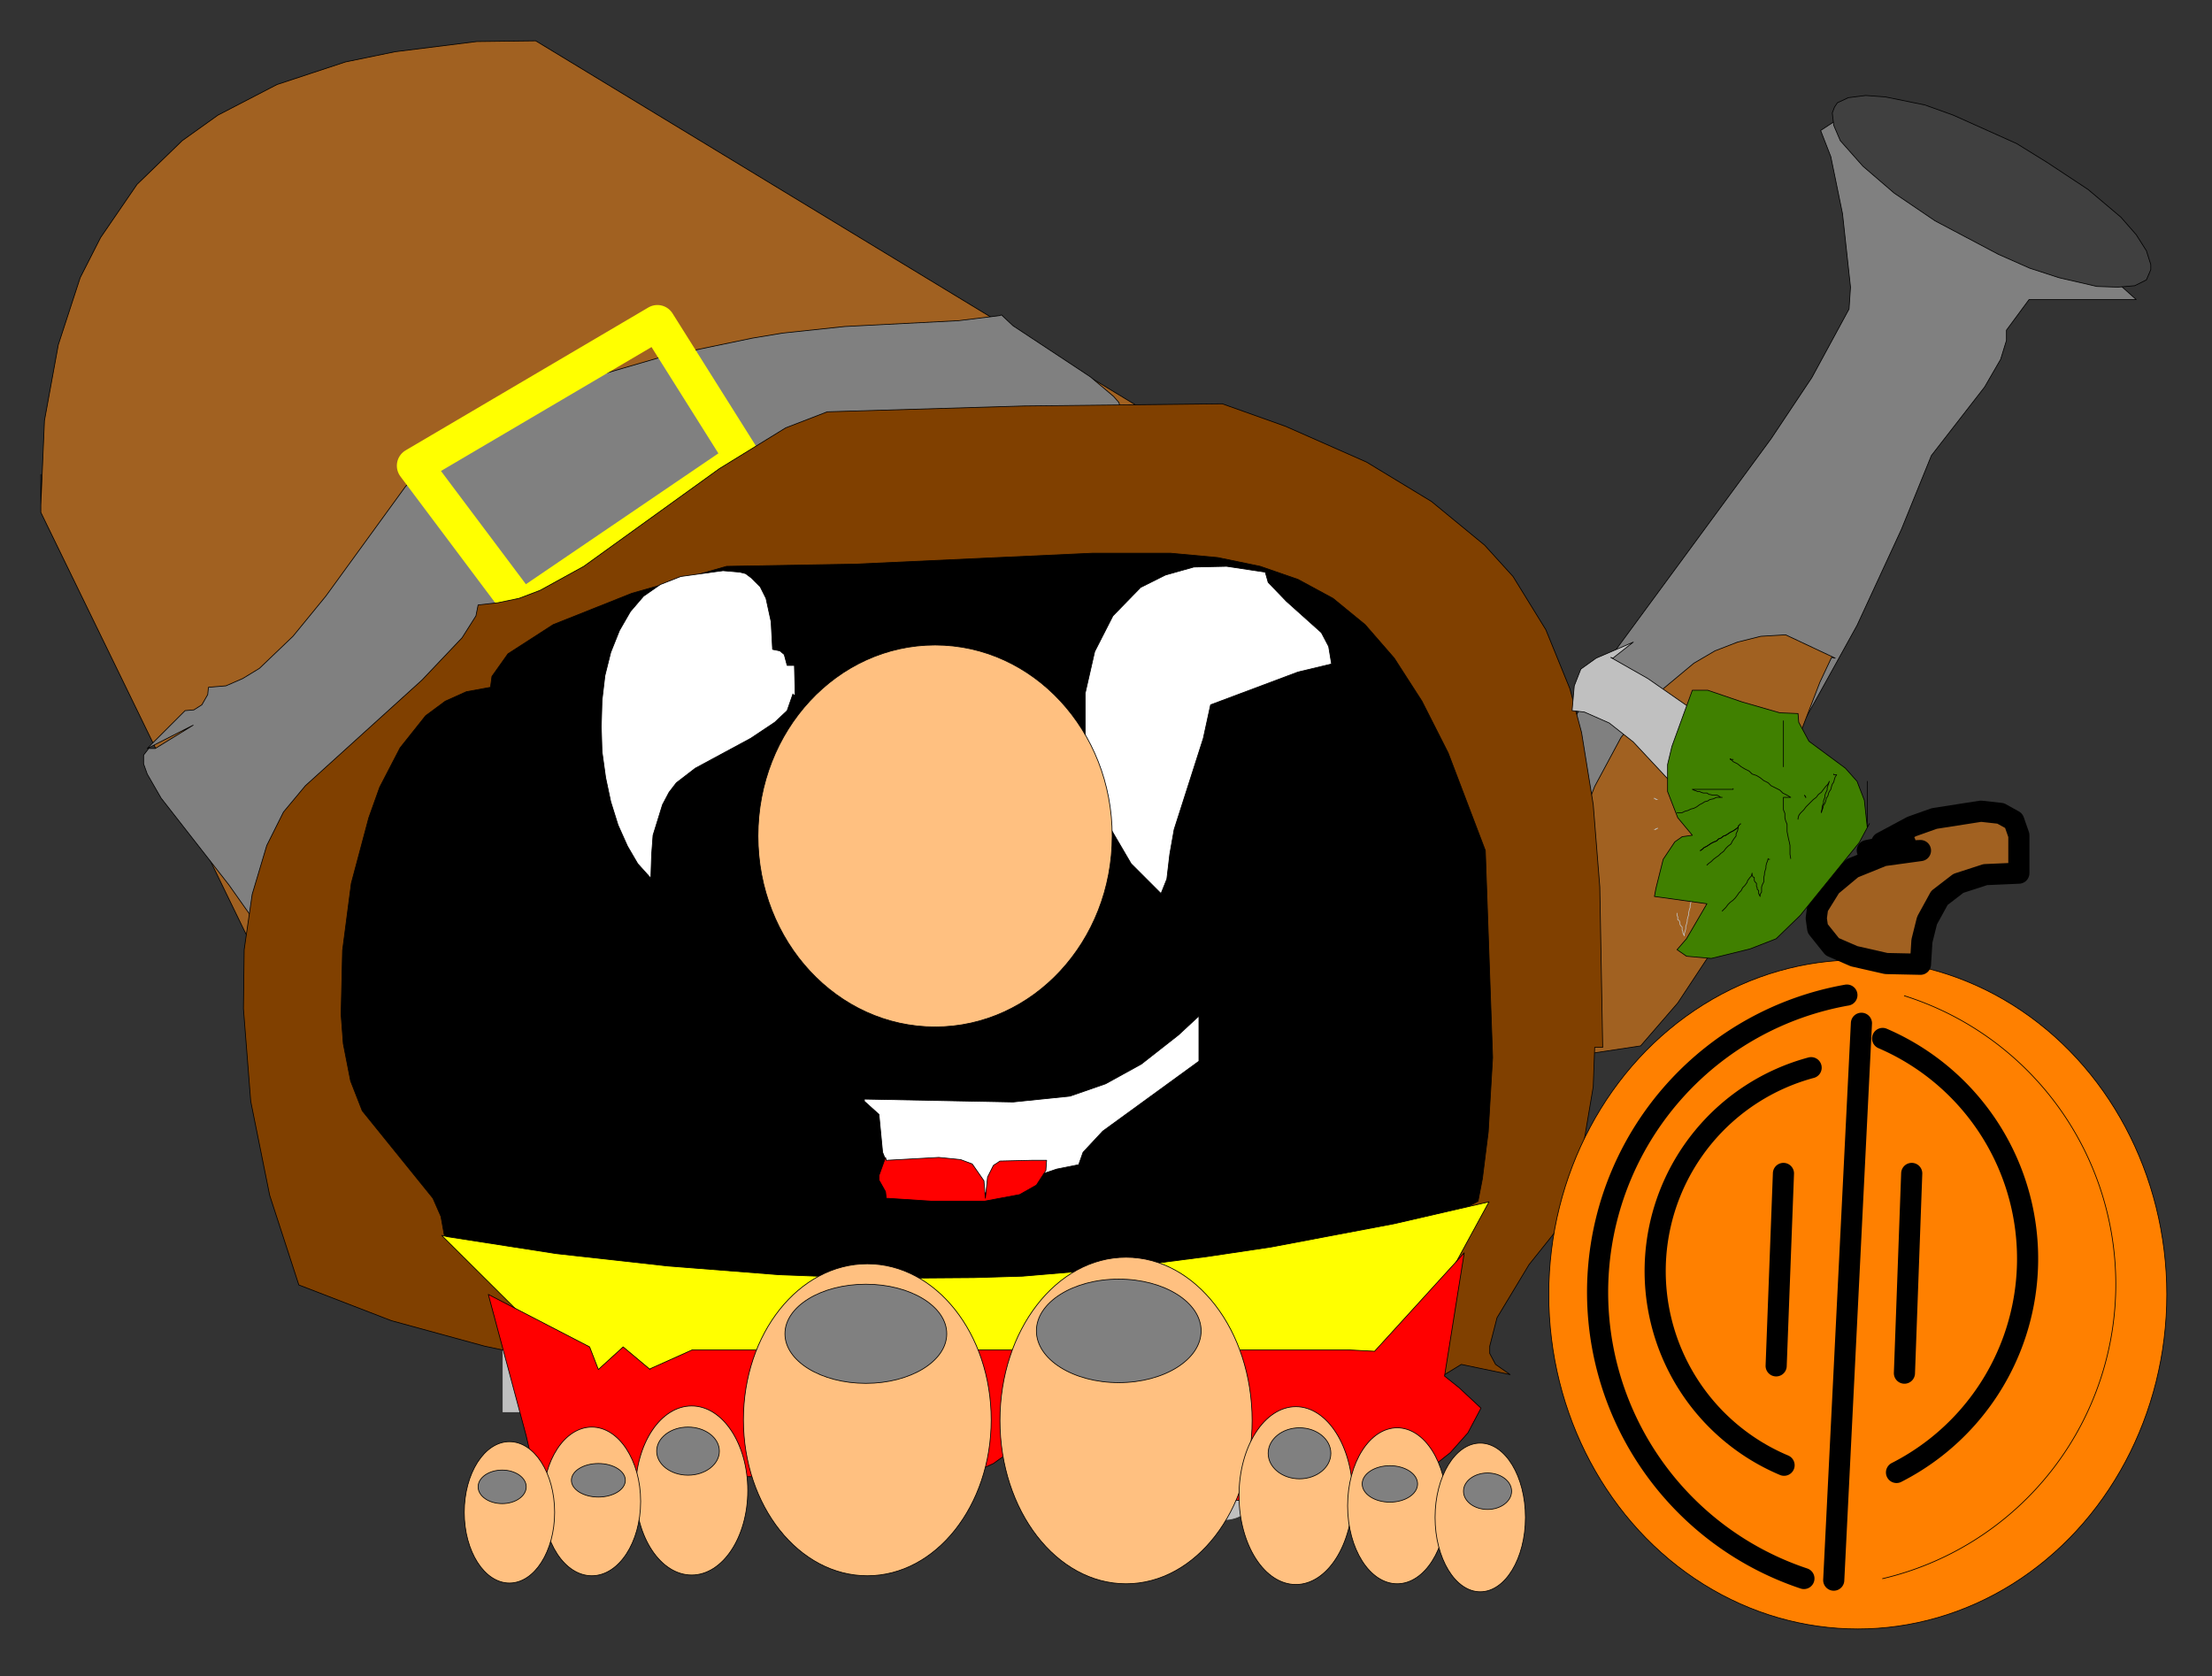 <svg xmlns="http://www.w3.org/2000/svg" fill-rule="evenodd" height="371.644" preserveAspectRatio="none" stroke-linecap="round" viewBox="0 0 3035 2300" width="490.455"><rect x="0" y="0" width="3035" height="2300" fill="#333333" stroke="none"/><style>.pen0{stroke:#000;stroke-width:1;stroke-linejoin:round}.brush1{fill:silver}.pen2{stroke:silver;stroke-width:1;stroke-linejoin:round}.brush2{fill:gray}.brush3{fill:#a16121}.brush6{fill:red}.brush8{fill:#ffc080}.pen5{stroke:#000;stroke-width:29;stroke-linejoin:round}</style><path class="brush1" style="stroke:silver;stroke-width:49;stroke-linejoin:round" d="m464 694 148 195 303-206-118-185-333 196z"/><path class="pen2 brush1" d="M690 1849h911v88H690v-88z"/><ellipse class="pen2 brush1" cx="840" cy="2046" rx="42" ry="33"/><ellipse class="pen2 brush1" cx="717" cy="2086" rx="38" ry="23"/><ellipse class="pen2 brush1" cx="1402" cy="1794" rx="113" ry="71"/><ellipse class="pen2 brush1" cx="1679" cy="2050" rx="43" ry="35"/><ellipse class="pen2 brush1" cx="1803" cy="2090" rx="38" ry="25"/><ellipse class="pen2 brush1" cx="1937" cy="2100" rx="34" ry="25"/><path class="pen2" d="M2478.047 2221.203a415 415 0 0 0 29.965-800.24" fill="none"/><path d="M2497.132 2074.259a329 329 0 0 0-18.207-595.086m-98.891 38.953a290 290 0 0 0-37.062 546.94M2518 1665l-9 274m-166-274-10 264" fill="none" style="stroke-width:29;stroke:silver;stroke-linejoin:round"/><path class="pen2" fill="none" d="M2280 1190v4l-2 4-1 4-1 4-3 4-3 2-3 4-3 3-3 4-4 3-4 2-3 4-4 3-2 3-4 2-2 2"/><path class="pen0 brush2" d="m2498 179 14 36 16 78 11 101-2 30-51 94-56 84-214 291-52 86-42 87-21 61-3 30 7 42 39 98 3 23 104-10 51-59 83-115 85-137 78-141 61-132 41-101 73-94 22-38 8-26v-14l31-42h147l-78-70-100-73-52-35-102-54-45-19v-11h-10l-46 30z"/><path class="pen0 brush3" d="m2518 903-68-32-34 2-32 8-31 12-29 17-54 45-46 57-36 67-28 72-18 75-6 73 7 43 33 87 2 17 73-11 51-59 41-62 34-66 120-312 16-34 5 1zM363 1334 56 703v-52 42l5-116 19-104 30-92 28-55 50-73 62-60 49-35 81-42 94-31 68-14 112-14 81-1 832 505 16-3v63l-38 3-36 6-66 28-30 19-55 46-199 219-124 100-89 59-59 31-128 50-179 50-32 18-80 75-27 13-16 4-38-3-24-5z"/><path class="pen0 brush2" d="m1372 433 2-1 16 15 106 70 32 27 7 8 6 17v9l-88-9-90 1-92 11-91 20-91 27-90 36-88 42-84 48-81 53-76 61-71 62-65 67-56 70-50 72-39 75-30 74-9-23-36-51-93-119-19-33-5-14v-12l7-9h9l52-32-63 32 52-52 12-1 11-7 8-14 1-10 24-2 23-10 23-14 46-44 45-55 109-150 43-47 22-19 21-13 71-33 115-43 79-23 125-26 42-7 85-9 156-8 57-7z"/><path fill="none" style="stroke:#ff0;stroke-width:49;stroke-linejoin:round" d="m569 639 147 196 303-206-117-186-333 196h0"/><path class="pen0" style="fill:#804000" d="m2005 1872 67 14-20-14-8-15v-10l10-39 44-73 48-60 18-13 4-64 18-107 2-54h11l-4-220-9-113-16-99-16-60-33-81-45-73-39-43-73-60-89-54-111-49-87-31-272 3-270 8-57 22-91 56-186 134-60 33-29 11-29 6-27 3-3 15-19 30-55 58-160 145-30 36-23 46-20 67-11 76-1 81 10 127 26 129 40 123 127 49 128 35 85 18 86 12 174 15 177 2 553-20 97-1 86 43h10l72-44z"/><path class="pen0" style="fill:#000" d="m785 1813 2-1-13-5-39-26-10-1-2-8-27-21-43-13-13-31-11-8-19-2-5-28-11-25-97-120-16-41-10-51-3-40 2-88 12-92 24-90 15-42 28-54 35-44 27-20 29-13 33-6 2-15 22-31 62-40 108-43 130-37 176-3 326-15h107l65 6 58 12 52 18 48 26 44 36 40 46 38 59 36 71 51 134 10 284-6 102-8 64-6 31-110 62-113 47-76 24-76 19-77 13-156 17-157 4-476-11v-11l-14-1-17-10-10-10 39 22z"/><path class="pen0" d="m1593 1226-41-41-31-53-15-38-10-40-7-41v-62l13-57 25-49 38-39 34-17 39-11 45-1 53 8 4 14 25 26 48 43 10 19 4 24-46 11-120 45-10 46-40 125-6 34-4 34-8 20zm-513-251 8-23v1l3 1-1-41h-10l-4-15-6-5-10-2-2-38-7-32-8-16-12-12-8-6-8-2-23-2-58 8-28 11-23 16-18 21-15 26-12 30-8 32-4 34-1 36 1 34 5 36 7 33 10 32 13 29 14 24 18 20 1-32 2-27 13-42 9-17 10-13 26-20 76-41 33-22 17-16zm106 536v-3l204 4 78-8 49-17 49-27 51-40 28-26v62l-132 96-27 29-6 17-30 6-108 36-46 7-21-2-28-8-22-21-14-35-5-52-20-18z" style="fill:#fff"/><path class="pen0 brush6" d="m1215 1588 1 4 72-4 30 3 16 6 16 23 2 24 3-29 8-16 9-6 43-1h21l-1 14-13 20-23 13-48 9h-73l-62-4-1-9-9-16v-6l9-25z"/><path class="pen0" style="fill:#ff0" d="m606 1695 188 187h1122l127-233-130 30-169 32-87 13-124 16-130 11-67 2-136 1-131-5-153-12-153-17-148-23-9-2z"/><path class="pen0 brush6" d="M892 1878v1l-37-31-34 31-12-31-139-72 52 194 13 56h486l31 2 54-2 35-8 22-10 21-15 32-33 5 50 6 31 244 17 92 2 45-2 42-5 41-9 37-12 33-16 29-23 24-27 18-34-30-28-20-16 27-169-123 135-38-2H950l-58 26z"/><ellipse class="pen0 brush8" cx="1190" cy="1948" rx="170" ry="214"/><ellipse class="pen0 brush8" cx="949" cy="2045" rx="77" ry="116"/><ellipse class="pen0 brush8" cx="812" cy="2060" rx="67" ry="102"/><ellipse class="pen0 brush8" cx="699" cy="2075" rx="62" ry="97"/><ellipse class="pen0 brush2" cx="1188" cy="1830" rx="111" ry="68"/><ellipse class="pen0 brush2" cx="944" cy="1991" rx="43" ry="33"/><ellipse class="pen0 brush2" cx="821" cy="2031" rx="37" ry="23"/><ellipse class="pen0 brush2" cx="689" cy="2040" rx="33" ry="23"/><ellipse class="pen0 brush8" cx="1545" cy="1949" rx="173" ry="224"/><ellipse class="pen0 brush8" cx="1778" cy="2052" rx="78" ry="122"/><ellipse class="pen0 brush8" cx="1917" cy="2066" rx="68" ry="107"/><ellipse class="pen0 brush8" cx="2031" cy="2082" rx="62" ry="102"/><ellipse class="pen0 brush2" cx="1535" cy="1826" rx="113" ry="71"/><ellipse class="pen0 brush2" cx="1783" cy="1994" rx="43" ry="35"/><ellipse class="pen0 brush2" cx="1907" cy="2036" rx="38" ry="25"/><ellipse class="pen0 brush2" cx="2041" cy="2046" rx="33" ry="25"/><ellipse class="pen0" cx="2549" cy="1776" rx="424" ry="459" style="fill:#ff8000"/><path class="pen0" d="M2582.996 2165.981a415 415 0 0 0 29.926-799.733" fill="none"/><path class="pen5" d="M2534.053 1365.3a414 414 0 0 0-58.971 800.455m127.05-145.496a329 329 0 0 0-19.05-595.45" fill="none"/><path class="pen5" d="M2484.975 1464.908a289 289 0 0 0-37.123 545.445M2554 1404l-38 764m107-558-10 274m-166-274-10 264" fill="none"/><path class="pen5 brush3" d="m2565 1170-3-3 52-11h-32l41-22 31-11 64-10 27 3 18 10 7 20v52l-46 2-37 12-26 20-17 31-7 28-2 32-47-1-44-10-30-13-20-25-2-14 2-15 18-29 30-25 42-17 51-7-70 3z"/><path class="pen0 brush1" d="m2213 903-3-1 51 29 138 96 21 10 9 1-11 157-30-22-63-65-84-90-33-26-34-15-17-2 3-34 9-23 21-15 51-22-28 22z"/><path class="pen0" style="fill:#404040" d="m2517 147-3 8 2 17 9 21 31 35 43 37 56 38 87 46 43 19 40 13 52 12 29 1 23-2 16-8 6-14v-7l-6-19-14-22-21-24-45-38-56-37-42-26-87-39-39-14-54-11-27-2-24 3-15 7-4 6z"/><ellipse class="pen0 brush8" cx="1283" cy="1147" rx="243" ry="262"/><path class="pen2" fill="none" d="M2274 1097h0-2v-1h-2 0v-1m83 53h0-7 0-3m0 0v12l1 6v5l1 4 1 5v5l2 5 1 5 1 5 1 4 1 6v4l1 6v12m-69-47-1 1-1 1v1h-1v1h-1v1m92-44v1h1v1h1m-50 86h-2v-2h0m0 0-1 3-1 3-1 4v3l-1 3-1 4v3l-1 3-1 4v2l-1 4-1 3v3l-1 4-1 3v3m0 0-1-2-1-2v-2l-1-2v-4l-2-2-1-2v-2l-1-3-2-1v-4l-1-2v-3m-27-117v1h-2v1h-2 0m73-90v-3h0v-2m0 0v63m0 0v-42m0 0v22m68 30h6m0 0-3 4-1 3-2 4-1 3-2 3-1 4-2 3-1 3v4l-3 3v4l-1 2-2 3-1 4-1 3-1 3m0 0v-2l1-3v-2l1-3 1-3v-5l2-3v-2l1-2v-3l2-3v-3l1-2v-3l1-3"/><path class="pen2" fill="none" d="m2405 1127-1 4-3 3-3 4-3 3-4 3-3 4-3 3-4 4-4 4-3 3-3 4-3 3-2 3-1 3-2 3v1"/><path class="pen0" style="fill:#408000" d="m2565 1130-3 5v-63 63l-4-37-10-26-16-18-50-37-14-26-1-12-25-1-52-15-47-16h-21l-28 77-6 25v37l14 36 20 24-14 2-10 7-16 24-10 40-2 11 72 10-28 48-13 15 13 9 34 3 53-13 36-14 33-32 81-100 14-26z"/><path class="pen0" fill="none" d="M2378 1042h0-4v-1"/><path class="pen0" fill="none" d="m2374 1041 4 4 6 3 5 4 5 3 6 3 4 4 6 2 5 3 5 4 6 3 4 4 6 3 6 3 4 4 6 3 5 3m0 0h-10m0 0v17l2 5v6l1 4 2 5v10l1 5 1 5 1 4 1 5v12l1 6m-69-48v1l-2 1v1h-1v1h0v1m0 0-4 3-3 2-4 2-3 2-3 2-3 1-4 3-3 1-3 3-3 1-4 2-3 2-3 2-4 2-2 2-3 2"/><path class="pen0" fill="none" d="m2333 1167 3-2 2-2 4-2 3-2 3-2 4-2 3-1 3-3 3-1 4-3 3-1 3-2 3-2 4-2 3-2 4-3m0 0-1 5-2 4v3l-3 4-2 3-2 4-4 3-3 3-3 4-4 3-3 3-3 2-4 3-3 3-4 3-2 2m134-96v1h1v2h1m-50 85h-2 0v-1m0 0-1 4-1 2-1 4v3l-1 3-1 4v2l-1 4v6l-2 4-1 3v7l-2 3v3m0 0-1-2-1-2v-4l-2-2v-2l-1-2v-4l-2-2-1-2v-4l-2-1-1-3v-2m0 0-1 4-2 2-3 4-1 3-3 4-3 3-2 4-3 3-2 3-3 4-3 3-4 3-3 3-3 4-3 3-2 2m15-168v1h-4m0 0h-52m0 0 2 1 3 1 2 1h3l2 1 3 1h5l3 2h1l4 1h6l2 1 3 2h2m0 0h-8l-4 2-5 1-3 2-4 1-3 2-4 2-4 3-4 2-4 1-4 2-4 1-4 2h-7m146-122v-4m0 0v63m0 0v-42m0 0v21m69 31v1h4m0 0-2 3-1 3-1 4-2 3-1 3-1 4-2 3-1 2-1 4-2 3-1 4-1 3-2 3-1 4-1 3-1 3m0 0v-2l1-3v-3l1-3 1-2v-3l1-3 1-2v-3l1-3 1-2 1-2v-3l1-3 1-3 1-3m0 0-2 4-3 3-3 4-3 4-4 3-3 4-4 3-3 3-4 4-3 3-3 4-3 3-2 2-2 3-1 4v1"/></svg>
